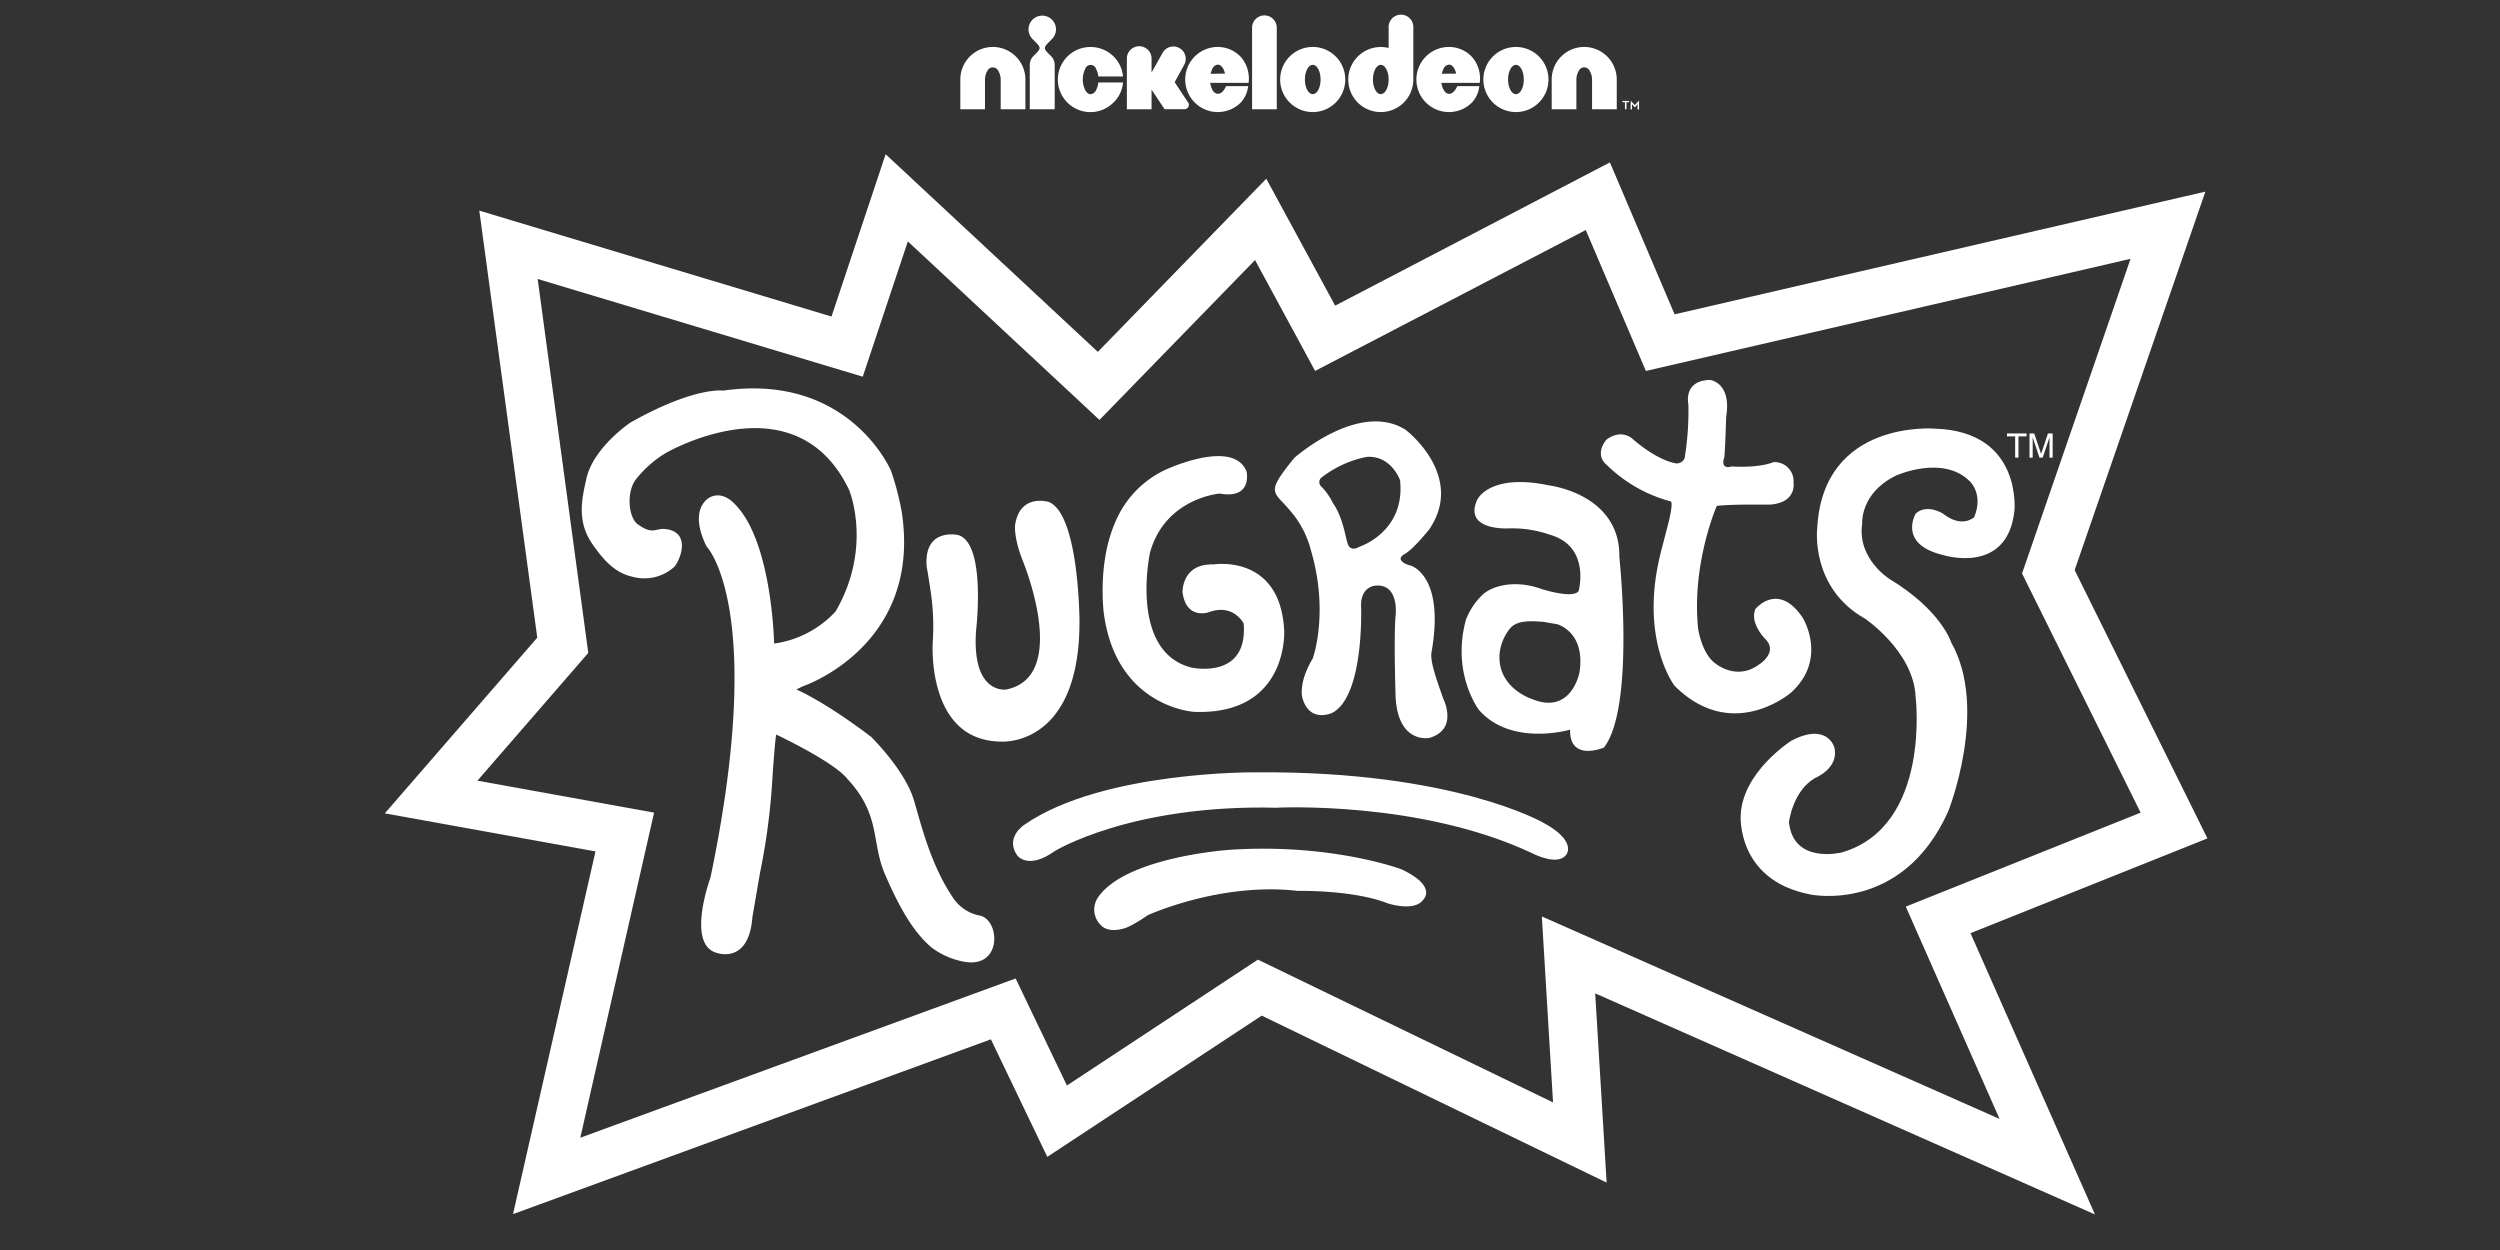 <?xml version="1.0" encoding="utf-8"?>
<svg xmlns="http://www.w3.org/2000/svg" id="ALL" viewBox="0 0 576 288">
  <rect x="0" y="0" width="576" height="288" fill="#333333" stroke="none"/>
  <defs>
    <style>.cls-1,.cls-2{fill:#fff;}.cls-2{isolation:isolate;}</style>
  </defs>
  <path class="cls-1" d="M454,215l54.59-21.84L478,131.35l30.12-87.2L385.83,72.42l-14.91-35-63.3,33L291.75,41.18,252.94,81.07,204.05,35.53l-12.47,37.4-81.15-24.4,13.36,98.38L88.66,187.4l48.54,8.77-19,83.56,110.1-40.27,13,27.08L290.7,234l79.47,38.47-2.64-43.6,115.15,50.94Zm-96.18,39-68-32.9-44,29L234,225.44,133.7,262.13l17-74.9L110,179.87l25.54-29.44L123.88,64.28l74.9,22.51,10.39-31.17,44.15,41.13,35.84-36.83L303,85.46,365.36,53l13.85,32.47L490.88,59.63l-25,72.5,27.32,55.1-54.11,21.65L460.7,257.8,355.24,211.15Z"/>
  <path class="cls-2" d="M195.26,179.49c-3.12-4-16.41-10.24-16.41-10.24-.35,1.39-1,11.77-1,11.77a149.43,149.43,0,0,1-2.75,20.11l-1.75,10.17c-.81,11-8.22,8.24-8.22,8.24-7.1-1.94-1.45-17.3-1.45-17.3,13-62.28-.91-76.37-.91-76.37-4.39-9,.86-11.32.86-11.32,3-1.47,5.54,1.47,5.54,1.47,8.75,8.48,9.18,32.26,9.18,32.26a23.72,23.72,0,0,0,14.18-7.41c8.62-14.88,3.1-28,3.1-28-12.41-25.95-42.27-8.47-42.27-8.47a25.57,25.57,0,0,0-6.72,5.88c-2.41,2.94-1.88,9,.34,10.55,3.72,2.64,4,.6,6.81,1.13,5.52,1,2.76,7.41,1.55,8.65a10.24,10.24,0,0,1-9.39,2.33c-3.71-.77-6.38-3.11-9.48-7.61-3.6-5.21-2.42-10.34-1.38-15,1.6-7.27,10.2-13,10.2-13C160.08,89,166.63,90,166.63,90c29.11-4.15,38.66,18.47,38.66,18.47a63.61,63.61,0,0,1,2.45,9.37c4.82,31-22.72,40.27-22.72,40.27-2.12,1-1.49.76-1.49.76,7.59,3.46,17.2,10.92,17.2,10.92s7.73,7.61,9.81,14.5c1.59,5.3,3.87,15.12,9.25,22.86a9.48,9.48,0,0,0,6.05,3.82c4.53,1.07,5.08,11.91-3.37,10.67a17.78,17.78,0,0,1-7.91-3.39c-3.64-3.14-6.78-7.85-10.63-16.74C200.69,194.05,203,187.8,195.26,179.49Z"/>
  <path class="cls-2" d="M382.72,127c-5.22,20.23,3.1,31,3.1,31,13.3,13.3,26.83,1.58,26.83,1.58,8.58-7.78,2.7-17.24,2.7-17.24-5.71-8.49-10.92-2-10.92-2-1.33,3.36,2.31,6.9,2.31,6.9,3.07,3.12-1.51,5.9-1.51,5.9-5.38,3.91-10.28-.5-10.28-.5-2.94-2.37-3.71-7.85-3.71-7.85-1.51-15,4.31-28.24,4.31-28.24,2.83-.29,6.91-.29,6.91-.29h5.39c6.2-.49,5.38-5.06,5.38-5.06a4.39,4.39,0,0,0-4.57-4.73c-3.75,1.46-9.62,1-9.62,1-2.94.81-1.75-2.13-1.75-2.13.23-2.71.42-9.36.42-9.36C399,88.13,394,87.54,394,87.54c-6.27.12-5,5.6-5,5.6a66.35,66.35,0,0,1-.86,12.41,1.94,1.94,0,0,1-2.3,1.15c-4.74-1-9.9-5.76-9.9-5.76-3-2.15-5.89.43-5.89.43-2.74,3.6,0,5.61,0,5.61a33.38,33.38,0,0,0,14.86,8.54c.72.15-.49,4.9-.49,4.9Z"/>
  <path class="cls-2" d="M214.91,147.86s-1.63,23,15.91,23c0,0,18,1.23,17.89-27.78,0,0-.06-24.58-7.07-27.43,0,0-6.64-2.08-7.76,5.3,0,0-.4,2.77,1.76,8.24,0,0,11.12,26.75-3.86,29.68,0,0-8,1.18-6.88-13.74,0,0,2.37-20-4.16-21.86,0,0-7.9-1.8-7.24,7.2,0,0,.66,3.86,1.09,6.95A55.25,55.25,0,0,1,214.91,147.86Z"/>
  <path class="cls-2" d="M268.51,108.23c5.44-2.4,16.24-5.87,18.71.43,0,0,1.42,6.41-6.21,5.06,0,0-12.56,1-16.05,13.61,0,0-4.89,22.7,9.46,26.46,0,0,13.16,3,12.12-10.13,0,0-2.35-4.73-8.08-2.59,0,0-5.14,1.81-6-4.61,0,0-.24-6.66,7.13-6.41,0,0,15.38-2.54,16.29,15.22,0,0,1.08,19.47-20.66,18.75,0,0-18-.93-20.9-22.73,0,0-1.56-11.54,2.7-21.13A23.23,23.23,0,0,1,268.51,108.23Z"/>
  <path class="cls-2" d="M341.53,137.08c2.05-2,7.26-3.62,13.44-1.44,0,0,7.43,2.45,8.75.53,0,0,2.82-10.25-6.57-12.95a26.58,26.58,0,0,0-9.49-1.48s-10.17.63-7.49-6.18c1.08-2.72,6-6,16.64-3.74,0,0,16.52,1.91,16.29,16.54,0,0,3.69,34.62-3.57,43.89,0,0-7.95,3.36-7.78-4.14,0,0-13.5,4-21-4.54,0,0-6.39-8.37-3-20.77A15.64,15.64,0,0,1,341.53,137.08Zm6.27,7.85a11,11,0,0,0-2.3,5.73c-.55,7.7,7.16,10.27,7.16,10.27,9.43,4.11,11.26-6.06,11.26-6.06,1.43-9.36-5.18-11.06-5.18-11.06l-3.18-.54C352.09,143,349.31,143,347.8,144.93Z"/>
  <path class="cls-2" d="M447.6,118.3s-3.58-2.28-6.2,0c0,0-4.24,7,6.16,9.55,0,0,14.86,4.82,16.56-10.08,0,0,1.93-18.31-18.19-19,0,0-26-2.32-27.25,23.06,0,0-1.61,13.58,11,20.7,0,0,11.19,7.51,11.68,18,0,0,3.66,29.83-17,35.87,0,0-11.22,2.84-12.18-7,0,0,.83-7.14,6-10.14,0,0,5.64-2.26,4.45-7.07,0,0-1.58-5.84-9.87-1.55,0,0-11.25,7.11-11.7,17.12,0,0-1.11,15,16,18.32,0,0,21.15,4.54,31.79-19.09,0,0,9.44-23.6.69-39,0,0-2.2-7.32-14.16-14.57,0,0-7.55-4.65-6.33-12.79,0,0-.53-7,7.78-11.05,0,0,10.77-4.9,17,1.3,0,0,3.27,2.94,1,8.33C454.78,119.12,452.17,121.89,447.6,118.3Z"/>
  <path class="cls-2" d="M259.13,213.86s1.44-.33,5.32-3c0,0,16.72-7.67,34.55-5.6,0,0,12.72-.28,20.67,2.85,0,0,6.4,2.16,8.38-1,0,0,3-3-5.19-6.84,0,0-16.25-6.09-39.83-4.45,0,0-23.56,1.62-30,10.87a5,5,0,0,0,.92,6.75S255.48,215,259.13,213.86Z"/>
  <path class="cls-2" d="M243,196.1s17.5-10.8,51-10c0,0,33.09-1.77,59.11,10.53,0,0,6,3.14,7.85.14,0,0,2.31-3.05-5.37-7.21,0,0-20.55-11.94-65.95-11.62,0,0-35.53-.42-53.58,12.05,0,0-4.63,2.9-1.68,7.13C234.42,197.13,236.84,200.5,243,196.1Z"/>
  <path class="cls-2" d="M297.28,117.69c-3.87-4.65-5.85-3.83.92-12.18,0,0,14.94-13.3,25.69-6.46,0,0,13.74,10.46,5.48,22.81,0,0-3.66,4.68-5.89,5.89-.81.44-.78,1-.78,1,.22,1.12,2.24,1.53,2.24,1.53s8.05,2.08,4.88,20c-.37,2.12,1.16,6.26,2.72,10.74,0,0,3.57,7-3.2,9,0,0-7.29,1.49-7.8-9.61,0,0-.43-13.76,0-18.46,0,0,1-7.62-4.78-7,0,0-3.38.24-3.16,4.93,0,0,.74,20.33-6.56,24.32,0,0-5.32,2.64-7-3.52,0,0-.92-3.45,2.41-8.94,0,0,3.86-10.54-.43-25A22.19,22.19,0,0,0,297.28,117.69Zm13.31,7.78s.55,1.71,2.6.51c0,0,10.67-3.42,9.38-15.34,0,0-2-5.78-7.71-5.37a24.74,24.74,0,0,0-10.45,4.81,1.35,1.35,0,0,0,0,2,14.09,14.09,0,0,1,2.67,3.79C309.52,119.28,310,124.1,310.59,125.47Z"/>
  <path class="cls-1" d="M462.41,99.87h4.51v.67h-1.87v4.9h-.76v-4.9h-1.88Z"/>
  <path class="cls-1" d="M472.21,105.44v-3.29c0-.16,0-.86,0-1.38h0l-1.58,4.67h-.74l-1.56-4.67h0c0,.52,0,1.22,0,1.38v3.29h-.73V99.87h1.08l1.59,4.71h0l1.58-4.71h1.08v5.57Z"/>
  <path class="cls-1" d="M374.39,23.55h-.58v-.3h1.51v.3h-.58v1.62h-.35Zm1.34-.33h0l.93,1,.92-1h.06v2h-.35V24l-.6.72h-.06l-.61-.72v1.21h-.34Z"/>
  <path class="cls-1" d="M228.75,10.82a7.49,7.49,0,0,0-7.49,7.5v6.85h5.68V18.44a4,4,0,0,1,.53-2.07,1.39,1.39,0,0,1,2.56,0,4,4,0,0,1,.53,2.07v6.73h5.69V18.32a7.51,7.51,0,0,0-7.5-7.5"/>
  <path class="cls-1" d="M365,10.82a7.49,7.49,0,0,0-7.49,7.5v6.85h5.69V18.44a3.94,3.94,0,0,1,.53-2.07,1.38,1.38,0,0,1,2.55,0,3.94,3.94,0,0,1,.53,2.07v6.73h5.69V18.32a7.51,7.51,0,0,0-7.5-7.5"/>
  <path class="cls-1" d="M242.37,9a3.15,3.15,0,0,0,0-4.47A3.16,3.16,0,1,0,237.9,9l.69.7c1.17,1.16,1.25,1.47.15,2.58l-.64.64a2.86,2.86,0,0,0-.84,2V25.17H243V14.93a2.86,2.86,0,0,0-.84-2l-.64-.64c-1.11-1.11-1-1.42.14-2.58Z"/>
  <path class="cls-1" d="M252.56,20.71a1.55,1.55,0,0,1-1.27,1c-.51,0-.94-.37-1.28-1a5.14,5.14,0,0,1-.53-2.38,5.15,5.15,0,0,1,.53-2.39,1.32,1.32,0,0,1,2.55,0,4.6,4.6,0,0,1,.49,1.68h5.7a7.5,7.5,0,0,0-7.46-6.79A7.5,7.5,0,1,0,256.14,24a7.37,7.37,0,0,0,2.61-5h-5.7A4.55,4.55,0,0,1,252.56,20.71Z"/>
  <path class="cls-1" d="M280.58,10.82a7.5,7.5,0,1,0,5.35,12.75,6.66,6.66,0,0,0,1.64-3.72h-5.08s-.7,1.77-1.91,1.77a1.54,1.54,0,0,1-1.27-1,4.44,4.44,0,0,1-.47-1.53h8.83a7.56,7.56,0,0,0-1.81-6A7.28,7.28,0,0,0,280.58,10.82ZM278.93,17a5.09,5.09,0,0,1,.38-1.11,1.56,1.56,0,0,1,1.27-1c.51,0,.93.36,1.29,1a4.81,4.81,0,0,1,.36,1.07Z"/>
  <path class="cls-1" d="M333.85,10.82a7.5,7.5,0,1,0,5.34,12.75,6.57,6.57,0,0,0,1.64-3.72h-5.07s-.7,1.77-1.91,1.77c-.51,0-.94-.37-1.28-1a4.44,4.44,0,0,1-.47-1.53h8.83a7.52,7.52,0,0,0-1.81-6A7.24,7.24,0,0,0,333.85,10.82ZM332.2,17a5.74,5.74,0,0,1,.37-1.11,1.59,1.59,0,0,1,1.28-1c.51,0,.93.36,1.28,1a4,4,0,0,1,.36,1.07Z"/>
  <path class="cls-1" d="M291.32,3.55a2.85,2.85,0,0,0-2.84,2.85V25.17h5.69V6.4a2.86,2.86,0,0,0-2.85-2.85"/>
  <path class="cls-1" d="M302.46,10.82a7.5,7.5,0,1,0,7.49,7.5A7.5,7.5,0,0,0,302.46,10.82Zm0,10.87c-1,0-1.81-1.51-1.81-3.37s.81-3.38,1.81-3.38,1.8,1.51,1.8,3.38S303.45,21.69,302.46,21.69Z"/>
  <path class="cls-1" d="M349.27,10.82a7.5,7.5,0,1,0,7.5,7.5A7.5,7.5,0,0,0,349.27,10.82Zm0,10.87c-1,0-1.81-1.51-1.81-3.37s.81-3.38,1.81-3.38,1.81,1.51,1.81,3.38S350.27,21.69,349.27,21.69Z"/>
  <path class="cls-1" d="M325.63,18.32h0V6.4a2.85,2.85,0,1,0-5.69,0v4.65a7.67,7.67,0,0,0-1.81-.22,7.5,7.5,0,0,0-5.3,12.8h0a7.51,7.51,0,0,0,10.6,0h0a7.51,7.51,0,0,0,2.2-5.3Zm-7.5,3.37c-1,0-1.8-1.51-1.8-3.37s.81-3.38,1.8-3.38,1.81,1.51,1.81,3.38S319.13,21.69,318.13,21.69Z"/>
  <path class="cls-1" d="M273.91,24.17a1,1,0,0,0-.15-.52l-3.11-4.71L272.8,15a2.84,2.84,0,0,0-4.9-2.89l-2.58,4.61V13.67a2.85,2.85,0,1,0-5.69,0v11.5h5.69V20.66l3,4.5h4.59A1,1,0,0,0,273.91,24.17Z"/>
</svg>